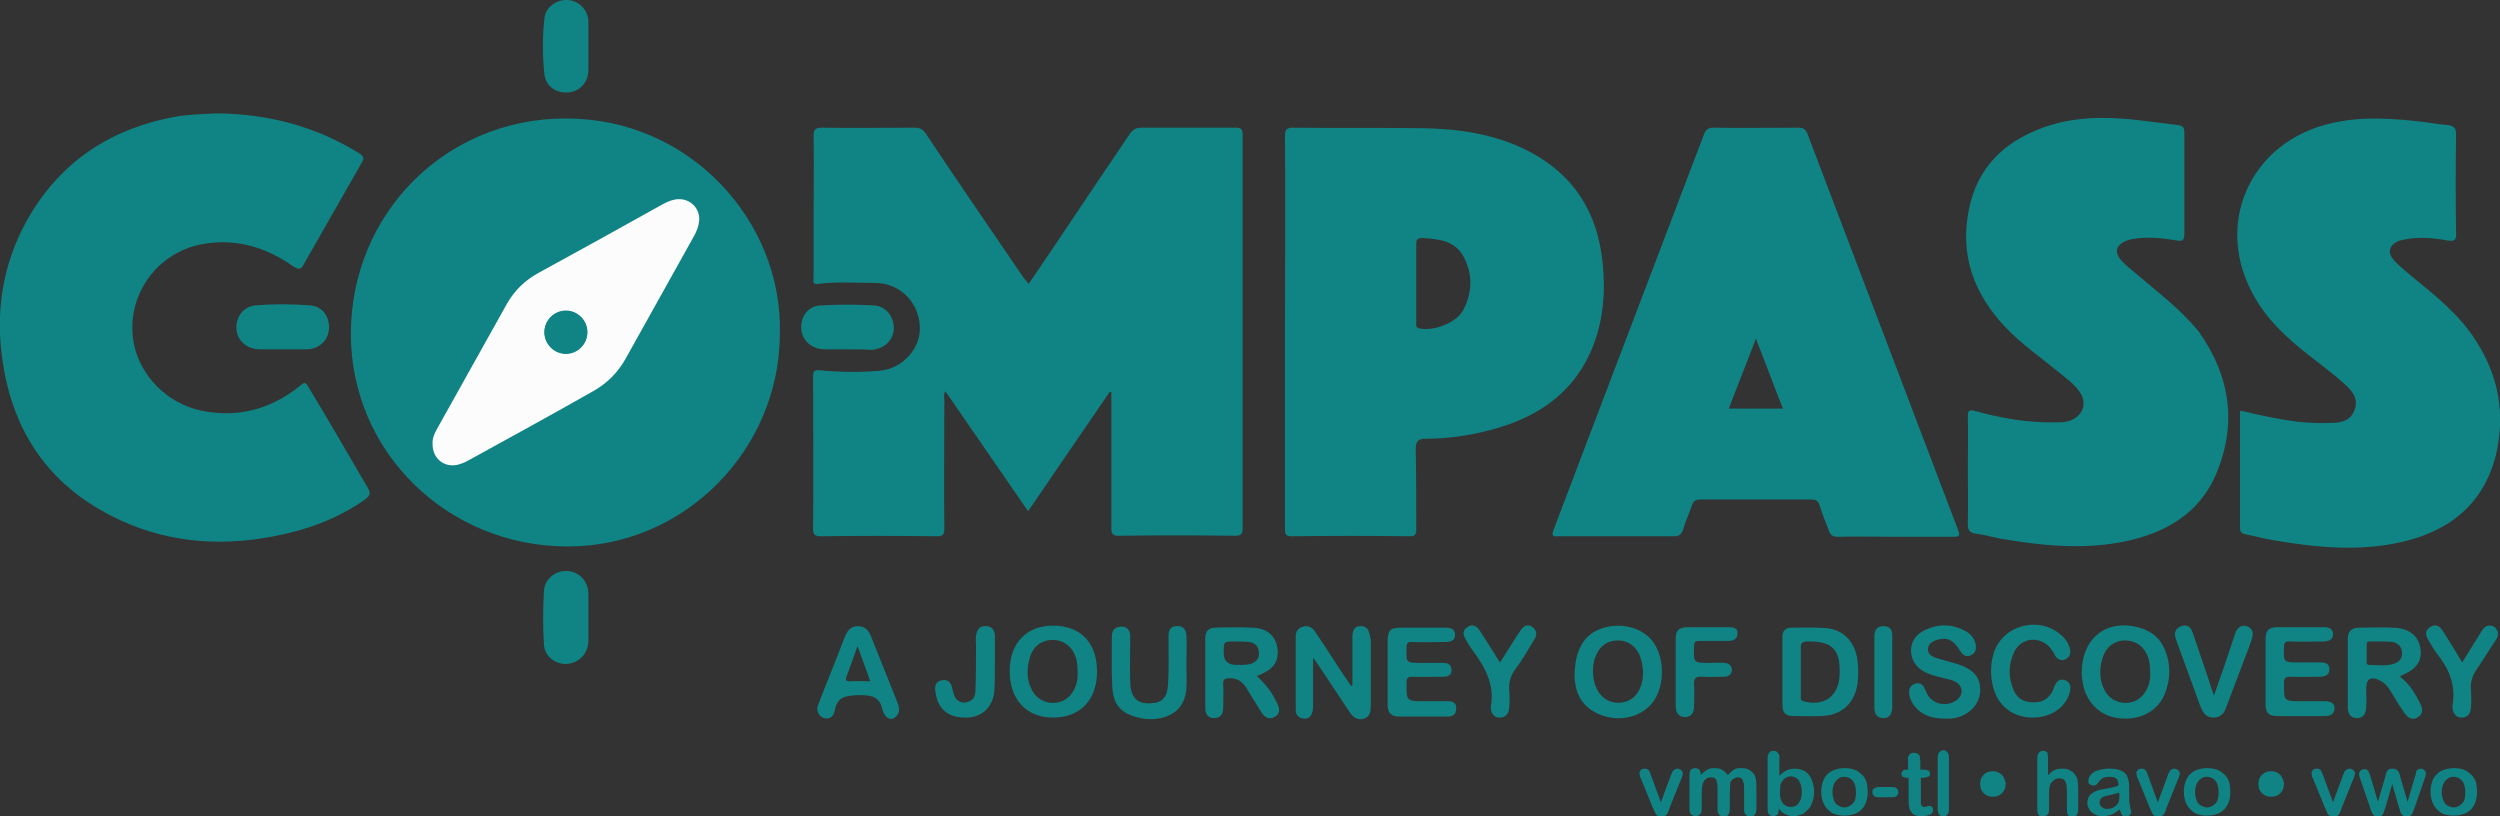 <?xml version="1.0" encoding="utf-8"?>
<!-- Generator: Adobe Illustrator 27.7.0, SVG Export Plug-In . SVG Version: 6.00 Build 0)  -->
<svg version="1.1" id="Laag_1" xmlns="http://www.w3.org/2000/svg" xmlns:xlink="http://www.w3.org/1999/xlink" x="0px" y="0px"
	 viewBox="0 0 489.5 159.8" style="enable-background:new 0 0 489.5 159.8;" xml:space="preserve">
<rect x="0" y="0" width="489.5" height="159.8" fill="#333333" stroke="none"/>
<style type="text/css">
	.st0{fill:#108484;}
	.st1{fill:#FCFCFC;}
</style>
<g id="Laag_2">
</g>
<g>
	<path class="st0" d="M152.7,65.2c0,22.9-18.7,41.8-41.5,41.8c-23.6,0-42.5-18.5-42.5-41.6c0-23.6,18.6-42.3,42.2-42.2
		C135.1,23.2,153.2,43.3,152.7,65.2L152.7,65.2z"/>
	<path class="st0" d="M42.4,22.2c10.3,0.1,19.5,2.6,27.9,7.8c0.9,0.6,1.1,1,0.5,1.9c-3.8,6.6-7.5,13.2-11.3,19.8
		c-0.5,1-0.9,1.2-2,0.5c-5.5-3.9-11.7-5.7-18.4-4.3c-7.8,1.7-13.2,8.5-13.2,16.3c0,7.7,5.7,14.5,13.5,16.2
		c7.2,1.5,13.7-0.3,19.4-4.9c0.8-0.7,1.1-0.7,1.6,0.3C64.4,82.4,68.2,89,72,95.5c0.6,1,0.5,1.5-0.4,2.2c-5.6,4-11.9,6.2-18.5,7.4
		c-10.8,2-21.4,1-31.3-4.1C9.6,94.8,2.7,84.7,0.6,71.3C-1,61.4,0.4,51.9,5.3,43.1c6.6-11.7,16.8-18.2,29.9-20.4
		C37.7,22.4,40.3,22.3,42.4,22.2L42.4,22.2z"/>
	<path class="st0" d="M115.2,121c0,1.5,0,3.1,0,4.6c-0.1,2.4-1.8,4.2-4.2,4.4c-2.3,0.1-4.4-1.5-4.5-3.9c-0.2-3.4-0.2-6.8,0-10.3
		c0.1-2.4,2.2-4.1,4.5-4c2.4,0.1,4.2,2,4.2,4.5C115.2,117.9,115.2,119.4,115.2,121z"/>
	<path class="st0" d="M55.3,68.4c-1.5,0-3.1,0-4.6,0c-2.4-0.1-4.2-1.7-4.4-3.9c-0.2-2.3,1.3-4.5,3.7-4.7c3.6-0.3,7.2-0.3,10.8,0
		c2.4,0.2,3.8,2.3,3.6,4.7c-0.2,2.2-1.9,3.8-4.2,3.9C58.6,68.4,56.9,68.4,55.3,68.4z"/>
	<path class="st0" d="M115.2,9.2c0,1.6,0,3.2,0,4.7c-0.1,2.3-1.7,4-3.9,4.2c-2.4,0.2-4.4-1.2-4.7-3.5c-0.4-3.7-0.4-7.4,0-11
		c0.2-2.2,2.4-3.7,4.5-3.6c2.2,0.1,4,1.9,4.1,4.1C115.2,5.8,115.2,7.5,115.2,9.2L115.2,9.2L115.2,9.2z"/>
	<path class="st0" d="M165.9,68.4c-1.5,0-3.1,0-4.6,0c-2.4-0.1-4.2-1.7-4.4-3.9c-0.2-2.5,1.3-4.6,3.8-4.7c3.5-0.2,7-0.2,10.4,0
		c2.4,0.1,4,2.3,3.9,4.6c-0.1,2.3-2,4-4.4,4.1C169.1,68.4,167.5,68.4,165.9,68.4L165.9,68.4z"/>
	<g>
		<g>
			<path class="st0" d="M241.9,25c-6.1,0-12.3,0-18.4,0c-1,0-1.6,0.3-2.2,1.1c-4.6,6.8-9.2,13.6-13.8,20.5c-2,3-4,5.9-6.1,9
				c-0.4-0.5-0.6-0.8-0.9-1.1c-6.4-9.4-12.9-18.8-19.2-28.3c-0.6-0.9-1.2-1.2-2.2-1.2c-6.1,0-12.2,0.1-18.2,0
				c-1.4,0-1.6,0.5-1.6,1.7c0.1,5.5,0,11.1,0,16.6c0,3.8,0,7.5,0,11.2c0,0.5-0.3,1.2,0.8,1.1c3.7-0.5,7.5-0.2,11.2-0.2
				c4.8,0,8.5,3.6,8.8,8.4c0.3,4.3-3.3,8.4-7.9,8.8c-3.8,0.3-7.7,0.3-11.6-0.1c-1.1-0.1-1.4,0.1-1.4,1.2c0,9.9,0.1,19.8,0,29.8
				c0,1.2,0.4,1.5,1.5,1.5c7.6-0.1,15.1-0.1,22.7,0c1.2,0,1.5-0.3,1.5-1.5c-0.1-8.4,0-16.8,0-25.2c0-0.5-0.2-1,0.2-1.7
				c5.4,7.9,10.8,15.6,16.2,23.5c5.4-7.9,10.7-15.7,16-23.4c0.1,0,0.2,0.1,0.3,0.1c0,8.9,0,17.7,0,26.6c0,1.2,0.3,1.5,1.5,1.5
				c7.6-0.1,15.1-0.1,22.7,0c1.2,0,1.5-0.3,1.5-1.5c0-25.7,0-51.4,0-77.1C243.3,25.3,243,25,241.9,25L241.9,25z"/>
			<path class="st0" d="M311.4,69c2.5-5.6,3-11.5,2.4-17.5c-1-10-5.7-17.4-14.7-22c-6.5-3.3-13.6-4.3-20.7-4.4
				c-8.4-0.1-16.8,0-25.2-0.1c-1.2,0-1.6,0.3-1.6,1.6c0.1,12.8,0,25.5,0,38.3c0,12.8,0,25.7,0,38.5c0,1,0,1.7,1.4,1.6
				c7.7-0.1,15.3-0.1,23,0c1,0,1.3-0.3,1.3-1.3c0-5.3,0-10.6-0.1-15.8c0-1.5,0.5-2,1.9-2c4.3,0,8.5-0.6,12.7-1.7
				C300.6,81.9,307.6,77.4,311.4,69L311.4,69z M286.5,60.7c-1.3,2.5-5.7,4.2-8.6,3.6c-0.8-0.2-0.6-0.7-0.6-1.2c0-2.6,0-5.2,0-7.7
				c0-2.5,0-5,0-7.6c0-0.9,0.2-1.2,1.2-1.2c3.2,0.2,6.4,0.5,8.1,3.7C288.4,53.7,288.3,57.3,286.5,60.7z"/>
			<path class="st0" d="M353.9,26.2c-0.4-1-0.9-1.2-1.9-1.2c-5.5,0-11,0.1-16.5,0c-1.1,0-1.5,0.4-1.9,1.4
				c-9.8,25.8-19.6,51.5-29.4,77.3c-0.4,1.1-0.3,1.4,0.9,1.3c7.6,0,15.1,0,22.7,0c1,0,1.4-0.4,1.7-1.2c0.5-1.7,1.2-3.2,1.8-4.9
				c0.3-0.8,0.7-1.1,1.6-1.1c7.2,0,14.5,0,21.7,0c0.9,0,1.4,0.2,1.7,1.2c0.5,1.7,1.2,3.3,1.8,4.9c0.3,0.9,0.8,1.2,1.7,1.2
				c3.8-0.1,7.5,0,11.3,0s7.5,0,11.3,0c1.1,0,1.5-0.1,1-1.3C373.5,77.8,363.7,52,353.9,26.2L353.9,26.2z M338.5,80
				c1.7-4.5,3.5-8.9,5.3-13.7c1.9,4.8,3.5,9.2,5.3,13.7L338.5,80L338.5,80z"/>
			<path class="st0" d="M418.5,53.8c-1.2-1-2.4-1.9-3.4-3.1c-1-1.3-0.8-2.5,0.7-3.3c0.5-0.3,1.2-0.5,1.8-0.6
				c2.9-0.5,5.8-0.2,8.7,0.3c1,0.2,1.4-0.1,1.4-1.2c0-6.7,0-13.3,0-20c0-0.9-0.3-1.3-1.2-1.4c-2.7-0.3-5.4-0.7-8-1
				c-6.2-0.7-12.5-0.7-18.5,1.5c-7.7,2.8-12.9,7.9-14.5,16.1c-1.8,8.9,1,16.4,7.1,22.9c3.1,3.3,6.9,5.9,10.4,8.8
				c1.4,1.2,3,2.2,4.1,3.8c1.7,2.2,0.8,4.9-1.9,5.8c-0.9,0.3-1.9,0.3-2.8,0.3c-5.3,0.1-10.5-0.8-15.6-2.2c-1.4-0.4-1.5,0-1.5,1.2
				c0.1,3.5,0,7,0,10.4s0.1,6.9,0,10.3c0,1.3,0.2,1.9,1.6,2.1c1.7,0.2,3.3,0.7,5,1c8.2,1.4,16.5,2.2,24.7,0.4
				c7.5-1.7,13.8-5.3,17.1-12.6c4.4-10,3.1-19.5-3.2-28.4C427,60.6,422.6,57.3,418.5,53.8L418.5,53.8z"/>
			<path class="st0" d="M484.7,66.6c-3.1-4.9-7.6-8.5-12-12.1c-1.4-1.2-2.9-2.3-4.1-3.7c-1.1-1.3-0.8-2.6,0.6-3.4
				c0.5-0.3,1.1-0.4,1.6-0.5c2.9-0.6,5.7-0.3,8.5,0.2c1.4,0.2,1.7-0.2,1.6-1.5c-0.1-6.4-0.1-12.9,0-19.3c0-1.2-0.4-1.6-1.5-1.8
				c-1.6-0.1-3.1-0.4-4.7-0.6c-6-0.7-12.1-1.2-18.1,0.2c-16.2,3.6-23.5,20.2-14.9,34.5c2.1,3.6,5,6.5,8.2,9.2
				c3.1,2.6,6.5,4.9,9.5,7.7c1.4,1.3,2.4,2.8,1.6,4.8c-0.7,2-2.5,2.5-4.4,2.5c-2.2,0.1-4.4,0-6.6-0.2c-3.8-0.5-7.6-1.3-11.3-2.2
				c-0.1,0.2-0.1,0.3-0.1,0.5c0,7.5,0,15,0,22.5c0,0.8,0.4,1.1,1.1,1.2c1.9,0.4,3.7,0.9,5.6,1.2c8.2,1.4,16.4,2.2,24.6,0.4
				c9.5-2.1,16.3-7.3,18.8-17.1C490.6,80.9,489.2,73.5,484.7,66.6L484.7,66.6z"/>
		</g>
		<g>
			<path class="st0" d="M266.4,122.6c-1.5,0-1.6,1.2-1.6,2.4c0,3,0,6.1,0,9.2c-0.1,0-0.2,0.1-0.3,0.1c-1-1.6-2.1-3.1-3.1-4.7
				c-1.3-2-2.6-4-3.9-5.9c-0.6-0.9-1.4-1.3-2.4-1c-0.9,0.3-1.4,0.9-1.4,1.9c0,4.8,0,9.6,0,14.4c0,0.9,0.5,1.6,1.6,1.7
				c1.1,0.1,1.5-0.6,1.7-1.5c0.1-0.5,0.1-1.1,0.1-1.6c0-2.8,0-5.6,0-8.8c0.4,0.5,0.5,0.7,0.7,0.9c2.1,3.2,4.3,6.5,6.5,9.8
				c0.7,1,1.6,1.6,2.8,1.2c1.2-0.4,1.3-1.5,1.3-2.6c0-4.3,0-8.5,0-12.8C268.1,123.8,268,122.6,266.4,122.6L266.4,122.6z"/>
			<path class="st0" d="M473.9,137.8c-1-2-2.1-3.9-4-5.3c0.2-0.1,0.3-0.2,0.4-0.3c2.9-1.2,4-2.8,3.6-5.3c-0.4-2.5-2.3-3.9-5.3-4
				c-2.2-0.1-4.4,0-6.7,0c-1.4,0-2.2,0.7-2.2,2.1c0,4.5,0,9,0,13.5c0,1.1,0.4,2.1,1.8,2.1c1.4,0,1.7-1,1.8-2.1c0.1-1.2,0-2.4,0-3.6
				c0-2,0.9-2.6,2.8-1.6c0.8,0.4,1.4,1.1,1.9,1.9c0.9,1.5,1.8,3,2.8,4.4c0.6,0.9,1.5,1.5,2.5,0.9
				C474.5,139.8,474.4,138.8,473.9,137.8L473.9,137.8z M468.9,129.9c-1.6,0.6-3.3,0.3-5,0.3c-0.3,0-0.5-0.1-0.5-0.5
				c0-1.2,0-2.4,0-3.6c0-0.6,0.5-0.5,0.8-0.5c0.6,0,1.3,0,1.9,0c0,0,0,0,0,0c0.8,0,1.6,0,2.4,0.1c1,0.2,1.7,0.9,1.8,1.9
				C470.4,128.7,470,129.5,468.9,129.9L468.9,129.9z"/>
			<path class="st0" d="M250.1,137.8c-0.9-2-2.2-3.8-4-5.4c0.3-0.2,0.5-0.2,0.6-0.3c2.7-1.1,3.8-2.7,3.4-5.3
				c-0.4-2.4-2.1-3.8-4.8-3.9c-2.4-0.1-4.9-0.1-7.3,0c-1.4,0-2,0.7-2,2.1c0,4.5,0,9.1,0,13.6c0,1.1,0.4,2,1.7,2
				c1.4,0,1.8-0.9,1.8-2.1c0-1.5,0.1-3,0-4.4c-0.1-1.2,0.4-1.3,1.4-1.3c1.5,0,2.5,0.8,3.2,2c1,1.6,1.9,3.1,2.9,4.7
				c0.6,0.9,1.5,1.5,2.5,0.9C250.7,139.8,250.6,138.8,250.1,137.8L250.1,137.8z M242.2,130.2c-1.8,0-2.6-0.8-2.6-2.4
				c0-2.2,0-2.2,2.1-2.2c0.9,0,1.9,0,2.8,0.1c1.2,0.1,1.9,0.8,2,2.1c0.1,1.2-0.6,1.8-1.6,2.2C244,130.2,243,130.2,242.2,130.2
				L242.2,130.2z"/>
			<path class="st0" d="M206.2,122.5c-5.2,0-8.5,3.4-8.5,8.9c0,5.6,3.3,9.1,8.5,9.1c5.3,0,8.6-3.5,8.6-9
				C214.8,125.9,211.6,122.5,206.2,122.5L206.2,122.5z M209.9,135.7c-1.9,2.8-6.2,2.5-7.8-0.5c-1.1-2-1.1-4.1-0.5-6.3
				c0.6-2.3,2.3-3.6,4.5-3.6c2.2,0,3.9,1.3,4.6,3.6c0.2,0.8,0.3,1.6,0.3,2.5C211.1,133,210.8,134.4,209.9,135.7z"/>
			<path class="st0" d="M424,127.5c-0.9-2.4-2.6-3.9-5.1-4.6c-6.4-1.8-11.3,2-11.3,8.9c0,0.2,0,0.7,0.1,1.3c0.5,4.1,3.2,7,7,7.5
				c4.3,0.6,8-1.4,9.3-5.1C425,132.8,425,130.1,424,127.5L424,127.5z M419.9,135.7c-1.9,2.8-6.2,2.5-7.8-0.5c-1-1.9-1.1-4-0.5-6.1
				c0.6-2.3,2.3-3.7,4.5-3.7c2.2,0,3.9,1.3,4.6,3.6c0.2,0.8,0.3,1.6,0.3,2.5C421.1,133,420.8,134.4,419.9,135.7L419.9,135.7z"/>
			<path class="st0" d="M323.1,125c-2.3-2.4-6.4-3.2-9.9-1.8c-3.1,1.2-4.9,4.2-4.9,9.3c0.1,2.6,1,5.6,4.5,7.2
				c4,1.9,8.6,0.8,10.9-2.3C326.2,133.9,325.9,127.9,323.1,125z M316.7,137.6c-2.9-0.1-4.8-2.6-4.8-6.3c0-1.3,0.3-2.5,0.9-3.6
				c0.9-1.6,2.3-2.3,4-2.3c1.7,0,3.1,0.8,4,2.4c0.6,1.1,0.8,2.4,0.9,3.6C321.8,135.2,319.8,137.7,316.7,137.6L316.7,137.6z"/>
			<path class="st0" d="M363.6,128.7c-0.6-3.2-2.8-5.4-5.9-5.7c-2.3-0.2-4.6-0.1-7-0.1c-1.2,0-1.8,0.8-1.7,2c0,2.2,0,4.4,0,6.6
				c0,2.2,0,4.3,0,6.5c0,1.6,0.6,2.2,2.2,2.2c1.8,0,3.6,0.1,5.4,0c3.9-0.1,6.5-2.4,7.1-6.3C363.9,132.1,363.9,130.4,363.6,128.7
				L363.6,128.7z M360.2,132.2c-0.2,4.2-3.1,6.2-7.1,5.1c-0.6-0.2-0.5-0.5-0.5-1c0-1.6,0-3.3,0-4.9c0-1.6,0-3.2,0-4.7
				c0-0.8,0.3-1,1.1-1.1C358.8,125.5,360.4,127.1,360.2,132.2L360.2,132.2z"/>
			<path class="st0" d="M455.3,137.3c-1.5,0-3.1,0-4.6,0c-3.6,0-3.5,0-3.5-3.6c0-0.9,0.3-1.2,1.2-1.2c1.9,0.1,3.8,0,5.7,0
				c1,0,2-0.2,2-1.5c0-1.2-1-1.3-2-1.3c-1.3,0-2.6,0-4,0c-3,0-3,0-2.9-3c0-0.9,0.3-1.2,1.2-1.1c2.2,0.1,4.3,0,6.5,0
				c1,0,1.9-0.3,1.9-1.4c0-1.2-0.9-1.4-1.9-1.4c-3,0-5.9,0-8.9,0c-1.8,0-2.4,0.6-2.4,2.4c0,2.1,0,4.1,0,6.2c0,2.2,0,4.3,0,6.5
				c0,1.7,0.6,2.3,2.3,2.3c3.1,0,6.2,0,9.4,0c1,0,1.7-0.4,1.8-1.4C457.2,137.7,456.3,137.3,455.3,137.3L455.3,137.3z"/>
			<path class="st0" d="M383.2,130c-1.4-0.4-2.9-0.8-4.2-1.2c-0.8-0.3-1.6-0.8-1.5-1.8c0.1-1,0.9-1.4,1.7-1.7c2-0.6,3.2-0.1,4.5,2
				c0.5,0.8,1.1,1.5,2.2,1c1-0.5,1.1-1.3,0.9-2.3c-0.3-1.1-1-1.9-1.9-2.4c-2.9-1.6-5.8-1.5-8.6,0.1c-2.9,1.7-2.8,5.8,0.1,7.6
				c1.1,0.7,2.3,1,3.5,1.3c1,0.3,2.1,0.4,3,0.9c1.5,0.9,1.6,2.5,0.2,3.6c-1.9,1.4-4.8,0.8-5.8-1.3c-0.2-0.4-0.4-0.9-0.6-1.3
				c-0.4-0.6-1-0.9-1.8-0.6c-0.7,0.3-1.1,0.8-1.1,1.6c0,0.9,0.3,1.6,0.8,2.4c1.5,2.1,3.6,2.8,6.1,2.8c0.4,0,0.9,0,1.3,0
				c3.1-0.3,5.4-2.4,5.7-5.1C387.9,132.8,386.6,131.1,383.2,130L383.2,130z"/>
			<path class="st0" d="M283.6,137.3c-1.5,0-3.1,0-4.6,0c-3.7,0-3.6,0-3.6-3.6c0-0.9,0.2-1.2,1.1-1.2c2.1,0.1,4.1,0,6.2,0
				c0.9,0,1.6-0.4,1.5-1.4c0-1-0.8-1.3-1.6-1.3c-1.4,0-2.9,0-4.3,0c-3,0-3,0-2.9-3c0-0.9,0.3-1.2,1.1-1.1c2.2,0.1,4.3,0,6.5,0
				c1,0,1.9-0.2,1.9-1.4c0-1.2-0.9-1.4-1.9-1.4c-3,0-5.9,0-8.9,0c-1.8,0-2.3,0.5-2.4,2.4c0,2.1,0,4.2,0,6.3c0,2.2,0,4.3,0,6.5
				c0,1.3,0.6,2.1,2,2.2c3.3,0,6.5,0,9.8,0c0.9,0,1.6-0.4,1.6-1.4C285.3,137.7,284.5,137.3,283.6,137.3L283.6,137.3z"/>
			<path class="st0" d="M230.4,122.6c-1.1,0-1.6,0.7-1.6,1.8c0,0.4,0,0.8,0,1.3c0,2.7,0.1,5.5-0.1,8.2c-0.1,2.6-1.1,3.7-3.3,3.8
				c-2.7,0.2-4-1.1-4.1-4c-0.1-3,0-6,0-9c0-1.2-0.5-2.1-1.9-2c-1.3,0.1-1.7,0.9-1.7,2.1c0,3.3-0.1,6.5,0.1,9.8
				c0.2,3.4,1.7,5.1,5.1,5.9c1.5,0.4,3,0.4,4.4,0.1c3.1-0.7,4.8-2.7,5-5.9c0.1-1.6,0-3.3,0-4.9h0c0-1.8,0.1-3.6,0-5.4
				C232.2,123.2,231.6,122.5,230.4,122.6L230.4,122.6z"/>
			<path class="st0" d="M176,138.5c-0.1-0.5-0.3-1-0.5-1.5c-1.6-4-3.2-8-4.8-12c-0.5-1.3-1.1-2.4-2.7-2.4c-1.6,0-2.2,1.1-2.7,2.4
				c-1.6,4.2-3.3,8.3-4.9,12.5c-0.2,0.4-0.3,0.9-0.4,1.3c0.1,0.9,0.6,1.6,1.4,1.8c1.1,0.3,1.8-0.4,2-1.3c0.5-3.1,2.4-3.1,5-3.2
				c2.4,0,3.9,0.4,4.4,2.9c0.1,0.3,0.2,0.6,0.4,0.9c0.4,0.7,1.1,1.1,1.9,0.7C175.7,140.1,176.2,139.5,176,138.5L176,138.5z
				 M166.4,133.4c-0.6,0-0.9-0.1-0.7-0.8c0.7-1.9,1.4-3.8,2.2-6.1c0.9,2.5,1.7,4.6,2.5,6.9C168.9,133.4,167.6,133.3,166.4,133.4
				L166.4,133.4z"/>
			<path class="st0" d="M404.4,133.2c-1.1-0.4-1.7,0.2-2.1,1.1c-0.1,0.3-0.3,0.7-0.4,1c-0.8,1.6-2.1,2.3-3.9,2.2
				c-1.7,0-3-0.7-3.7-2.3c-1.1-2.5-1.1-5.1,0.1-7.6c1.5-3,5.4-3.1,7.3-0.4c0.3,0.4,0.5,0.8,0.7,1.2c0.5,0.7,1.2,1.1,2,0.7
				c0.8-0.4,1.1-1.1,0.9-2c-0.3-1.2-0.9-2.1-1.9-2.9c-4.4-3.7-11.5-1.7-13.1,3.9c-0.6,2.2-0.6,4.4,0,6.6c1,3.6,3.9,5.8,7.7,5.8
				c3.7,0,6.6-2.1,7.3-5.1C405.5,134.5,405.4,133.6,404.4,133.2L404.4,133.2z"/>
			<path class="st0" d="M439.9,122.6c-1.1-0.3-1.8,0.3-2.2,1.3c-0.1,0.3-0.2,0.6-0.3,0.9c-1.2,3.7-2.5,7.4-3.9,11.4
				c-0.5-1.3-0.8-2.3-1.1-3.3c-1-3-2.1-6.1-3.1-9.1c-0.4-1.1-1.1-1.6-2.2-1.2c-1.1,0.4-1.5,1.3-1.1,2.4c0.1,0.2,0.1,0.4,0.2,0.6
				c1.5,4.2,3.1,8.4,4.6,12.6c0.5,1.2,1,2.3,2.6,2.3c1.6,0,2.2-1.1,2.6-2.3c1.3-3.4,2.6-6.9,3.9-10.3c0.4-0.9,0.7-1.9,1-2.8
				C441.3,124,441.1,123,439.9,122.6L439.9,122.6z"/>
			<path class="st0" d="M338.4,122.8c-2.6,0-5.2,0-7.8,0c-1.9,0-2.5,0.6-2.5,2.4c0,2.1,0,4.2,0,6.3c0,2.2,0,4.4,0,6.6
				c0,1.2,0.4,2.3,1.8,2.3c1.5,0,1.8-1.1,1.8-2.3c0-1.3,0.1-2.6,0-3.9c-0.1-1.3,0.2-1.8,1.6-1.7c1.4,0.1,2.9,0,4.3,0
				c0.9,0,1.4-0.4,1.5-1.3c0-0.9-0.6-1.3-1.4-1.4c-1-0.1-1.9,0-2.9,0c-3.3,0-3.2,0-3.1-3.3c0-0.8,0.2-1,1-1c1.9,0,3.7,0,5.5,0
				c1,0,2-0.2,2-1.5C340.3,123,339.4,122.8,338.4,122.8L338.4,122.8z"/>
			<path class="st0" d="M488.8,123.2c-0.3-0.5-0.9-0.8-1.5-0.7c-0.8,0.1-1.2,0.7-1.6,1.4c-1.2,1.9-2.3,3.7-3.6,5.8
				c-1.3-2.2-2.5-4.1-3.7-6c-0.6-1-1.4-1.7-2.6-0.9c-1.2,0.8-0.8,1.8-0.2,2.7c0.5,0.8,0.9,1.7,1.5,2.4c2.4,3,3.8,6.2,3.1,10.2
				c0,0.2,0,0.4,0,0.6c0.2,1,0.6,1.8,1.8,1.8c1.2,0,1.7-0.8,1.8-1.8c0.1-1.3,0.1-2.5,0-3.8c-0.1-1.4,0.3-2.6,1.1-3.8
				c1.3-1.9,2.5-3.9,3.8-5.8C489.1,124.7,489.3,123.9,488.8,123.2L488.8,123.2z"/>
			<path class="st0" d="M300.1,122.8c-0.8-0.6-1.6-0.4-2.2,0.4c-0.3,0.4-0.6,0.9-0.9,1.3c-1.1,1.7-2.1,3.4-3.3,5.2
				c-0.5-0.7-0.8-1.3-1.2-1.9c-1-1.5-1.9-3.1-2.9-4.5c-0.6-0.9-1.5-1.1-2.3-0.5c-0.9,0.6-0.9,1.4-0.4,2.2c0.4,0.8,0.9,1.6,1.4,2.3
				c2.5,3.3,4.4,6.8,3.6,11.1c0,0.1,0,0.1,0,0.2c0.1,1,0.5,1.9,1.7,1.9c1.3,0,1.8-0.8,1.9-1.9c0.1-1.1,0.1-2.3,0-3.5
				c-0.1-1.6,0.3-2.9,1.3-4.2c1.4-1.9,2.6-4,3.8-6C301,124.1,300.8,123.4,300.1,122.8L300.1,122.8z"/>
			<path class="st0" d="M194.8,129.8c0-1.7,0-3.5,0-5.2c0-1.1-0.5-2-1.8-2c-1.3-0.1-1.7,0.8-1.9,1.9c-0.1,0.6,0,1.2,0,1.7
				c0,3,0,6-0.1,9c0,1-0.4,1.9-1.4,2.2c-0.8,0.3-1.6,0.2-2.2-0.4c-0.6-0.5-0.7-1.3-0.9-2c-0.2-1.1-0.7-2.1-2.1-1.8
				c-1.4,0.3-1.4,1.4-1.2,2.5c0.5,3.3,2.6,4.9,6.2,4.8c3-0.1,5.1-2.2,5.3-5.4C194.8,133.4,194.8,131.6,194.8,129.8L194.8,129.8
				L194.8,129.8z"/>
			<path class="st0" d="M368.8,122.6c-1.4,0-1.8,0.9-1.8,2.1c0,4.6,0,9.2,0,13.8c0,1.2,0.4,2.1,1.8,2.1c1.3,0,1.7-1,1.7-2.2
				c0-2.3,0-4.5,0-6.8s0-4.5,0-6.8C370.6,123.5,370.2,122.6,368.8,122.6L368.8,122.6z"/>
		</g>
	</g>
	<g>
		<path class="st1" d="M132,39.1c-1,0.2-1.9,0.7-2.8,1.2c-7.9,4.4-15.8,8.8-23.7,13.1c-2.6,1.4-4.7,3.4-6.2,6
			c-4.6,8.2-9.2,16.5-13.8,24.7C85,85,84.6,86,84.7,87l0,0c0,2.8,2.3,4.6,4.9,4c0.8-0.2,1.5-0.5,2.2-0.9c8.2-4.5,16.4-9,24.5-13.6
			c2.6-1.5,4.6-3.5,6.1-6.1c4.5-8.1,9-16.1,13.5-24.2c0.5-0.9,0.9-1.9,1-3C137.1,40.5,134.7,38.5,132,39.1z M110.8,69.3
			c-2.3,0-4.2-1.9-4.2-4.2s1.9-4.2,4.2-4.2s4.2,1.9,4.2,4.2S113.1,69.3,110.8,69.3z"/>
		<path class="st0" d="M110.8,60.8c-2.3,0-4.2,1.9-4.2,4.2s1.9,4.2,4.2,4.2s4.2-1.9,4.2-4.2S113.1,60.8,110.8,60.8z"/>
	</g>
</g>
<g>
	<path class="st0" d="M323.3,151.9l1.9,5.2l2-5.4c0.2-0.4,0.3-0.8,0.5-0.9s0.4-0.3,0.7-0.3c0.3,0,0.5,0.1,0.8,0.3
		c0.2,0.2,0.3,0.4,0.3,0.7c0,0.1,0,0.2-0.1,0.4s-0.1,0.3-0.1,0.4c0,0.1-0.1,0.2-0.2,0.4l-2.2,5.5c-0.1,0.2-0.1,0.4-0.2,0.6
		s-0.2,0.4-0.3,0.6s-0.3,0.3-0.5,0.4c-0.2,0.1-0.4,0.1-0.6,0.1c-0.3,0-0.6-0.1-0.8-0.2s-0.3-0.3-0.4-0.5c-0.1-0.2-0.2-0.5-0.5-1.1
		l-2.2-5.4c0-0.1-0.1-0.3-0.2-0.4s-0.1-0.3-0.1-0.4s-0.1-0.3-0.1-0.4c0-0.2,0-0.3,0.1-0.5c0.1-0.1,0.2-0.3,0.4-0.4
		c0.2-0.1,0.4-0.1,0.5-0.1c0.4,0,0.6,0.1,0.8,0.3C323,151,323.1,151.4,323.3,151.9L323.3,151.9z"/>
	<path class="st0" d="M338.7,155.3v3.1c0,0.5-0.1,0.8-0.3,1.1s-0.5,0.4-0.9,0.4s-0.6-0.1-0.9-0.4s-0.3-0.6-0.3-1.1v-3.7
		c0-0.6,0-1-0.1-1.4s-0.1-0.6-0.3-0.8s-0.5-0.3-0.8-0.3c-0.8,0-1.2,0.3-1.5,0.8s-0.4,1.3-0.4,2.2v3.1c0,0.5-0.1,0.8-0.3,1.1
		c-0.2,0.2-0.5,0.4-0.9,0.4s-0.6-0.1-0.9-0.4s-0.3-0.6-0.3-1.1v-6.6c0-0.4,0.1-0.8,0.3-1c0.2-0.2,0.5-0.3,0.8-0.3s0.6,0.1,0.8,0.3
		s0.3,0.5,0.3,0.9v0.2c0.4-0.5,0.8-0.8,1.3-1.1s1-0.3,1.5-0.3s1.1,0.1,1.5,0.4s0.8,0.6,1,1c0.4-0.5,0.8-0.8,1.2-1.1s0.9-0.3,1.5-0.3
		c0.6,0,1.2,0.1,1.6,0.4s0.8,0.6,1,1.1c0.2,0.4,0.3,1.1,0.3,2v4.5c0,0.5-0.1,0.8-0.3,1.1s-0.5,0.4-0.9,0.4s-0.6-0.1-0.9-0.4
		s-0.3-0.6-0.3-1.1v-3.9c0-0.5,0-0.9-0.1-1.2s-0.2-0.6-0.3-0.8c-0.2-0.2-0.5-0.3-0.8-0.3c-0.3,0-0.6,0.1-0.9,0.3
		c-0.3,0.2-0.5,0.4-0.6,0.7C338.8,153.6,338.7,154.3,338.7,155.3L338.7,155.3z"/>
	<path class="st0" d="M348.4,148.4v3.5c0.4-0.4,0.9-0.8,1.3-1s1-0.4,1.7-0.4c0.8,0,1.4,0.2,2,0.5c0.6,0.4,1,0.9,1.3,1.6
		s0.5,1.5,0.5,2.4c0,0.7-0.1,1.3-0.3,1.9c-0.2,0.6-0.4,1.1-0.8,1.5s-0.7,0.8-1.2,1c-0.5,0.2-1,0.4-1.6,0.4c-0.4,0-0.7,0-1-0.1
		s-0.6-0.2-0.8-0.3s-0.4-0.3-0.6-0.4c-0.1-0.1-0.4-0.4-0.6-0.7v0.2c0,0.4-0.1,0.8-0.3,1s-0.5,0.3-0.8,0.3s-0.6-0.1-0.8-0.3
		s-0.3-0.6-0.3-1v-10c0-0.5,0.1-0.8,0.3-1.1s0.5-0.4,0.8-0.4c0.4,0,0.6,0.1,0.8,0.3S348.5,147.9,348.4,148.4L348.4,148.4z
		 M348.5,155.2c0,0.9,0.2,1.6,0.6,2.1s1,0.7,1.6,0.7c0.6,0,1.1-0.2,1.5-0.8c0.4-0.5,0.6-1.2,0.6-2.2c0-0.6-0.1-1.1-0.3-1.6
		s-0.4-0.8-0.7-1c-0.3-0.2-0.7-0.4-1.1-0.4s-0.8,0.1-1.2,0.4c-0.3,0.2-0.6,0.6-0.8,1S348.6,154.6,348.5,155.2L348.5,155.2z"/>
	<path class="st0" d="M365.7,155.1c0,0.7-0.1,1.3-0.3,1.9c-0.2,0.6-0.5,1.1-0.9,1.5c-0.4,0.4-0.9,0.7-1.5,0.9s-1.2,0.3-1.9,0.3
		s-1.3-0.1-1.9-0.3c-0.6-0.2-1-0.6-1.4-1c-0.4-0.4-0.7-0.9-0.9-1.5c-0.2-0.6-0.3-1.2-0.3-1.9s0.1-1.3,0.3-1.9
		c0.2-0.6,0.5-1.1,0.9-1.5c0.4-0.4,0.9-0.7,1.5-0.9s1.2-0.3,1.9-0.3s1.3,0.1,1.9,0.3c0.6,0.2,1,0.6,1.5,1c0.4,0.4,0.7,0.9,0.9,1.5
		C365.6,153.8,365.7,154.4,365.7,155.1L365.7,155.1z M363.4,155.1c0-0.9-0.2-1.7-0.6-2.2s-1-0.8-1.7-0.8c-0.5,0-0.8,0.1-1.2,0.4
		s-0.6,0.6-0.8,1c-0.2,0.5-0.3,1-0.3,1.6s0.1,1.1,0.3,1.6s0.4,0.8,0.8,1s0.7,0.4,1.2,0.4c0.7,0,1.2-0.3,1.7-0.8
		S363.4,156.1,363.4,155.1L363.4,155.1z"/>
	<path class="st0" d="M370.5,156.1h-2.7c-0.4,0-0.7-0.1-0.9-0.3c-0.2-0.2-0.3-0.4-0.3-0.7s0.1-0.6,0.3-0.7s0.5-0.3,0.9-0.3h2.7
		c0.4,0,0.7,0.1,0.9,0.3s0.3,0.4,0.3,0.7s-0.1,0.5-0.3,0.7S371,156.1,370.5,156.1L370.5,156.1z"/>
	<path class="st0" d="M373.4,150.7h0.2v-1.4c0-0.4,0-0.7,0-0.9c0-0.2,0.1-0.4,0.2-0.5c0.1-0.2,0.2-0.3,0.4-0.4s0.4-0.1,0.6-0.1
		c0.3,0,0.6,0.1,0.8,0.3c0.2,0.1,0.3,0.3,0.3,0.5c0,0.2,0.1,0.5,0.1,0.9v1.6h0.8c0.3,0,0.6,0.1,0.8,0.2s0.3,0.4,0.3,0.6
		c0,0.3-0.1,0.5-0.4,0.6s-0.6,0.2-1,0.2h-0.4v4.2c0,0.4,0,0.6,0,0.8c0,0.2,0.1,0.4,0.2,0.5s0.3,0.2,0.5,0.2c0.1,0,0.3,0,0.5-0.1
		c0.2-0.1,0.4-0.1,0.5-0.1c0.2,0,0.4,0.1,0.5,0.2s0.2,0.3,0.2,0.6c0,0.4-0.2,0.7-0.6,0.9c-0.4,0.2-1,0.3-1.7,0.3
		c-0.7,0-1.3-0.1-1.6-0.4s-0.6-0.6-0.7-1s-0.2-1-0.2-1.7v-4.4h-0.3c-0.3,0-0.6-0.1-0.8-0.2s-0.3-0.4-0.3-0.6s0.1-0.4,0.3-0.6
		S373,150.7,373.4,150.7L373.4,150.7z"/>
	<path class="st0" d="M379.4,158.4v-10c0-0.5,0.1-0.8,0.3-1.1c0.2-0.2,0.5-0.4,0.8-0.4s0.6,0.1,0.8,0.4c0.2,0.2,0.3,0.6,0.3,1.1v10
		c0,0.5-0.1,0.8-0.3,1.1c-0.2,0.2-0.5,0.4-0.8,0.4s-0.6-0.1-0.8-0.4S379.4,158.9,379.4,158.4L379.4,158.4z"/>
	<path class="st0" d="M392.7,153.5c0,0.7-0.2,1.3-0.7,1.8s-1.1,0.7-1.8,0.7s-1.3-0.2-1.8-0.7s-0.7-1.1-0.7-1.8s0.2-1.3,0.7-1.8
		c0.5-0.5,1.1-0.7,1.8-0.7c0.4,0,0.9,0.1,1.2,0.3c0.4,0.2,0.7,0.5,0.9,0.9C392.6,152.7,392.7,153.1,392.7,153.5L392.7,153.5z"/>
	<path class="st0" d="M401,148.4v3.4c0.3-0.3,0.6-0.6,0.9-0.8c0.3-0.2,0.6-0.3,0.9-0.4c0.3-0.1,0.7-0.1,1.1-0.1
		c0.6,0,1.1,0.1,1.5,0.4c0.5,0.2,0.8,0.6,1.1,1.1c0.2,0.3,0.3,0.6,0.3,0.9s0.1,0.7,0.1,1.2v4.4c0,0.5-0.1,0.8-0.3,1.1
		c-0.2,0.2-0.5,0.4-0.8,0.4c-0.8,0-1.1-0.5-1.1-1.4v-3.9c0-0.7-0.1-1.3-0.3-1.7s-0.6-0.6-1.2-0.6c-0.4,0-0.8,0.1-1.1,0.4
		c-0.3,0.2-0.6,0.6-0.7,0.9c-0.1,0.3-0.2,0.9-0.2,1.8v3c0,0.5-0.1,0.8-0.3,1s-0.5,0.4-0.9,0.4c-0.8,0-1.1-0.5-1.1-1.4v-10
		c0-0.5,0.1-0.8,0.3-1.1c0.2-0.2,0.5-0.4,0.8-0.4s0.6,0.1,0.9,0.4C400.9,147.6,401,148,401,148.4L401,148.4z"/>
	<path class="st0" d="M415,158.5c-0.5,0.4-1.1,0.8-1.6,1c-0.5,0.2-1.1,0.3-1.8,0.3c-0.6,0-1.1-0.1-1.5-0.4c-0.5-0.2-0.8-0.6-1-0.9
		s-0.4-0.8-0.4-1.3c0-0.6,0.2-1.2,0.6-1.6c0.4-0.4,1-0.7,1.6-0.9c0.1,0,0.5-0.1,1.1-0.2s1.1-0.2,1.5-0.3c0.4-0.1,0.9-0.2,1.3-0.4
		c0-0.6-0.1-1.1-0.4-1.3c-0.2-0.3-0.7-0.4-1.3-0.4c-0.6,0-1,0.1-1.3,0.2s-0.5,0.4-0.8,0.7c-0.2,0.3-0.4,0.5-0.5,0.6
		s-0.3,0.2-0.6,0.2c-0.3,0-0.5-0.1-0.7-0.2s-0.3-0.4-0.3-0.6c0-0.4,0.1-0.8,0.4-1.2c0.3-0.4,0.7-0.7,1.3-0.9
		c0.6-0.2,1.4-0.4,2.3-0.4c1,0,1.8,0.1,2.4,0.4c0.6,0.2,1,0.6,1.2,1.1c0.2,0.5,0.4,1.2,0.4,2.1c0,0.5,0,1,0,1.4c0,0.4,0,0.8,0,1.2
		c0,0.4,0.1,0.9,0.2,1.4s0.2,0.8,0.2,0.9c0,0.2-0.1,0.4-0.3,0.6s-0.5,0.3-0.8,0.3c-0.2,0-0.5-0.1-0.7-0.3S415.3,158.9,415,158.5
		L415,158.5z M414.9,155.2c-0.3,0.1-0.8,0.2-1.5,0.4s-1.1,0.2-1.3,0.3c-0.2,0.1-0.5,0.2-0.7,0.4s-0.3,0.4-0.3,0.8s0.1,0.6,0.4,0.9
		c0.3,0.2,0.6,0.4,1,0.4c0.5,0,0.9-0.1,1.3-0.3c0.4-0.2,0.7-0.5,0.9-0.8c0.2-0.4,0.3-0.9,0.3-1.7L414.9,155.2L414.9,155.2z"/>
	<path class="st0" d="M420.6,151.9l1.9,5.2l2-5.4c0.2-0.4,0.3-0.8,0.5-0.9s0.4-0.3,0.7-0.3c0.3,0,0.5,0.1,0.8,0.3
		c0.2,0.2,0.3,0.4,0.3,0.7c0,0.1,0,0.2-0.1,0.4s-0.1,0.3-0.1,0.4c0,0.1-0.1,0.2-0.2,0.4l-2.2,5.5c-0.1,0.2-0.1,0.4-0.2,0.6
		s-0.2,0.4-0.3,0.6s-0.3,0.3-0.5,0.4c-0.2,0.1-0.4,0.1-0.6,0.1c-0.3,0-0.6-0.1-0.8-0.2s-0.3-0.3-0.4-0.5c-0.1-0.2-0.2-0.5-0.5-1.1
		l-2.2-5.4c0-0.1-0.1-0.3-0.2-0.4s-0.1-0.3-0.1-0.4s-0.1-0.3-0.1-0.4c0-0.2,0-0.3,0.1-0.5c0.1-0.1,0.2-0.3,0.4-0.4
		c0.2-0.1,0.4-0.1,0.5-0.1c0.4,0,0.6,0.1,0.8,0.3C420.3,151,420.4,151.4,420.6,151.9L420.6,151.9z"/>
	<path class="st0" d="M436.7,155.1c0,0.7-0.1,1.3-0.3,1.9c-0.2,0.6-0.5,1.1-0.9,1.5c-0.4,0.4-0.9,0.7-1.5,0.9s-1.2,0.3-1.9,0.3
		s-1.3-0.1-1.9-0.3c-0.6-0.2-1-0.6-1.4-1c-0.4-0.4-0.7-0.9-0.9-1.5c-0.2-0.6-0.3-1.2-0.3-1.9s0.1-1.3,0.3-1.9
		c0.2-0.6,0.5-1.1,0.9-1.5c0.4-0.4,0.9-0.7,1.5-0.9s1.2-0.3,1.9-0.3s1.3,0.1,1.9,0.3c0.6,0.2,1,0.6,1.5,1c0.4,0.4,0.7,0.9,0.9,1.5
		C436.6,153.8,436.7,154.4,436.7,155.1L436.7,155.1z M434.4,155.1c0-0.9-0.2-1.7-0.6-2.2s-1-0.8-1.7-0.8c-0.5,0-0.8,0.1-1.2,0.4
		s-0.6,0.6-0.8,1c-0.2,0.5-0.3,1-0.3,1.6s0.1,1.1,0.3,1.6s0.4,0.8,0.8,1s0.7,0.4,1.2,0.4c0.7,0,1.2-0.3,1.7-0.8
		S434.4,156.1,434.4,155.1L434.4,155.1z"/>
	<path class="st0" d="M447.2,153.5c0,0.7-0.2,1.3-0.7,1.8s-1.1,0.7-1.8,0.7s-1.3-0.2-1.8-0.7s-0.7-1.1-0.7-1.8s0.2-1.3,0.7-1.8
		c0.5-0.5,1.1-0.7,1.8-0.7c0.4,0,0.9,0.1,1.2,0.3c0.4,0.2,0.7,0.5,0.9,0.9C447.1,152.7,447.2,153.1,447.2,153.5L447.2,153.5z"/>
	<path class="st0" d="M454.9,151.9l1.9,5.2l2-5.4c0.2-0.4,0.3-0.8,0.5-0.9s0.4-0.3,0.7-0.3c0.3,0,0.5,0.1,0.8,0.3
		c0.2,0.2,0.3,0.4,0.3,0.7c0,0.1,0,0.2-0.1,0.4s-0.1,0.3-0.1,0.4c0,0.1-0.1,0.2-0.2,0.4l-2.2,5.5c-0.1,0.2-0.1,0.4-0.2,0.6
		s-0.2,0.4-0.3,0.6s-0.3,0.3-0.5,0.4c-0.2,0.1-0.4,0.1-0.6,0.1c-0.3,0-0.6-0.1-0.8-0.2s-0.3-0.3-0.4-0.5c-0.1-0.2-0.2-0.5-0.5-1.1
		l-2.2-5.4c0-0.1-0.1-0.3-0.2-0.4s-0.1-0.3-0.1-0.4s-0.1-0.3-0.1-0.4c0-0.2,0-0.3,0.1-0.5c0.1-0.1,0.2-0.3,0.4-0.4
		c0.2-0.1,0.4-0.1,0.5-0.1c0.4,0,0.6,0.1,0.8,0.3C454.5,151,454.7,151.4,454.9,151.9L454.9,151.9z"/>
	<path class="st0" d="M464.1,151.9l1.5,5.1l1.4-4.8c0.1-0.5,0.2-0.8,0.3-1c0.1-0.2,0.2-0.4,0.4-0.5c0.2-0.2,0.5-0.2,0.8-0.2
		s0.6,0.1,0.8,0.2c0.2,0.2,0.3,0.4,0.4,0.5c0.1,0.2,0.2,0.5,0.3,1l1.4,4.8l1.5-5.1c0.1-0.4,0.2-0.6,0.2-0.8s0.2-0.3,0.3-0.4
		c0.1-0.1,0.4-0.2,0.6-0.2s0.5,0.1,0.7,0.3s0.3,0.4,0.3,0.7c0,0.2-0.1,0.6-0.3,1.1l-1.9,5.5c-0.2,0.5-0.3,0.8-0.4,1
		c-0.1,0.2-0.2,0.4-0.4,0.6c-0.2,0.2-0.5,0.2-0.8,0.2s-0.6-0.1-0.8-0.3s-0.4-0.4-0.4-0.6s-0.2-0.6-0.3-1l-1.3-4.5l-1.3,4.5
		c-0.2,0.6-0.4,1.1-0.5,1.4c-0.2,0.3-0.5,0.5-1,0.5c-0.2,0-0.5-0.1-0.6-0.1c-0.2-0.1-0.3-0.2-0.4-0.4s-0.2-0.4-0.3-0.6
		s-0.2-0.4-0.2-0.6l-1.9-5.5c-0.2-0.5-0.3-0.9-0.3-1.1c0-0.2,0.1-0.5,0.3-0.7c0.2-0.2,0.4-0.3,0.7-0.3c0.4,0,0.6,0.1,0.8,0.3
		C463.7,151,463.9,151.4,464.1,151.9L464.1,151.9z"/>
	<path class="st0" d="M485,155.1c0,0.7-0.1,1.3-0.3,1.9c-0.2,0.6-0.5,1.1-0.9,1.5c-0.4,0.4-0.9,0.7-1.5,0.9s-1.2,0.3-1.9,0.3
		s-1.3-0.1-1.9-0.3c-0.6-0.2-1-0.6-1.4-1c-0.4-0.4-0.7-0.9-0.9-1.5c-0.2-0.6-0.3-1.2-0.3-1.9s0.1-1.3,0.3-1.9
		c0.2-0.6,0.5-1.1,0.9-1.5c0.4-0.4,0.9-0.7,1.5-0.9s1.2-0.3,1.9-0.3s1.3,0.1,1.9,0.3c0.6,0.2,1,0.6,1.5,1c0.4,0.4,0.7,0.9,0.9,1.5
		C484.9,153.8,485,154.4,485,155.1L485,155.1z M482.7,155.1c0-0.9-0.2-1.7-0.6-2.2s-1-0.8-1.7-0.8c-0.5,0-0.8,0.1-1.2,0.4
		s-0.6,0.6-0.8,1c-0.2,0.5-0.3,1-0.3,1.6s0.1,1.1,0.3,1.6s0.4,0.8,0.8,1s0.7,0.4,1.2,0.4c0.7,0,1.2-0.3,1.7-0.8
		S482.7,156.1,482.7,155.1L482.7,155.1z"/>
</g>
</svg>

